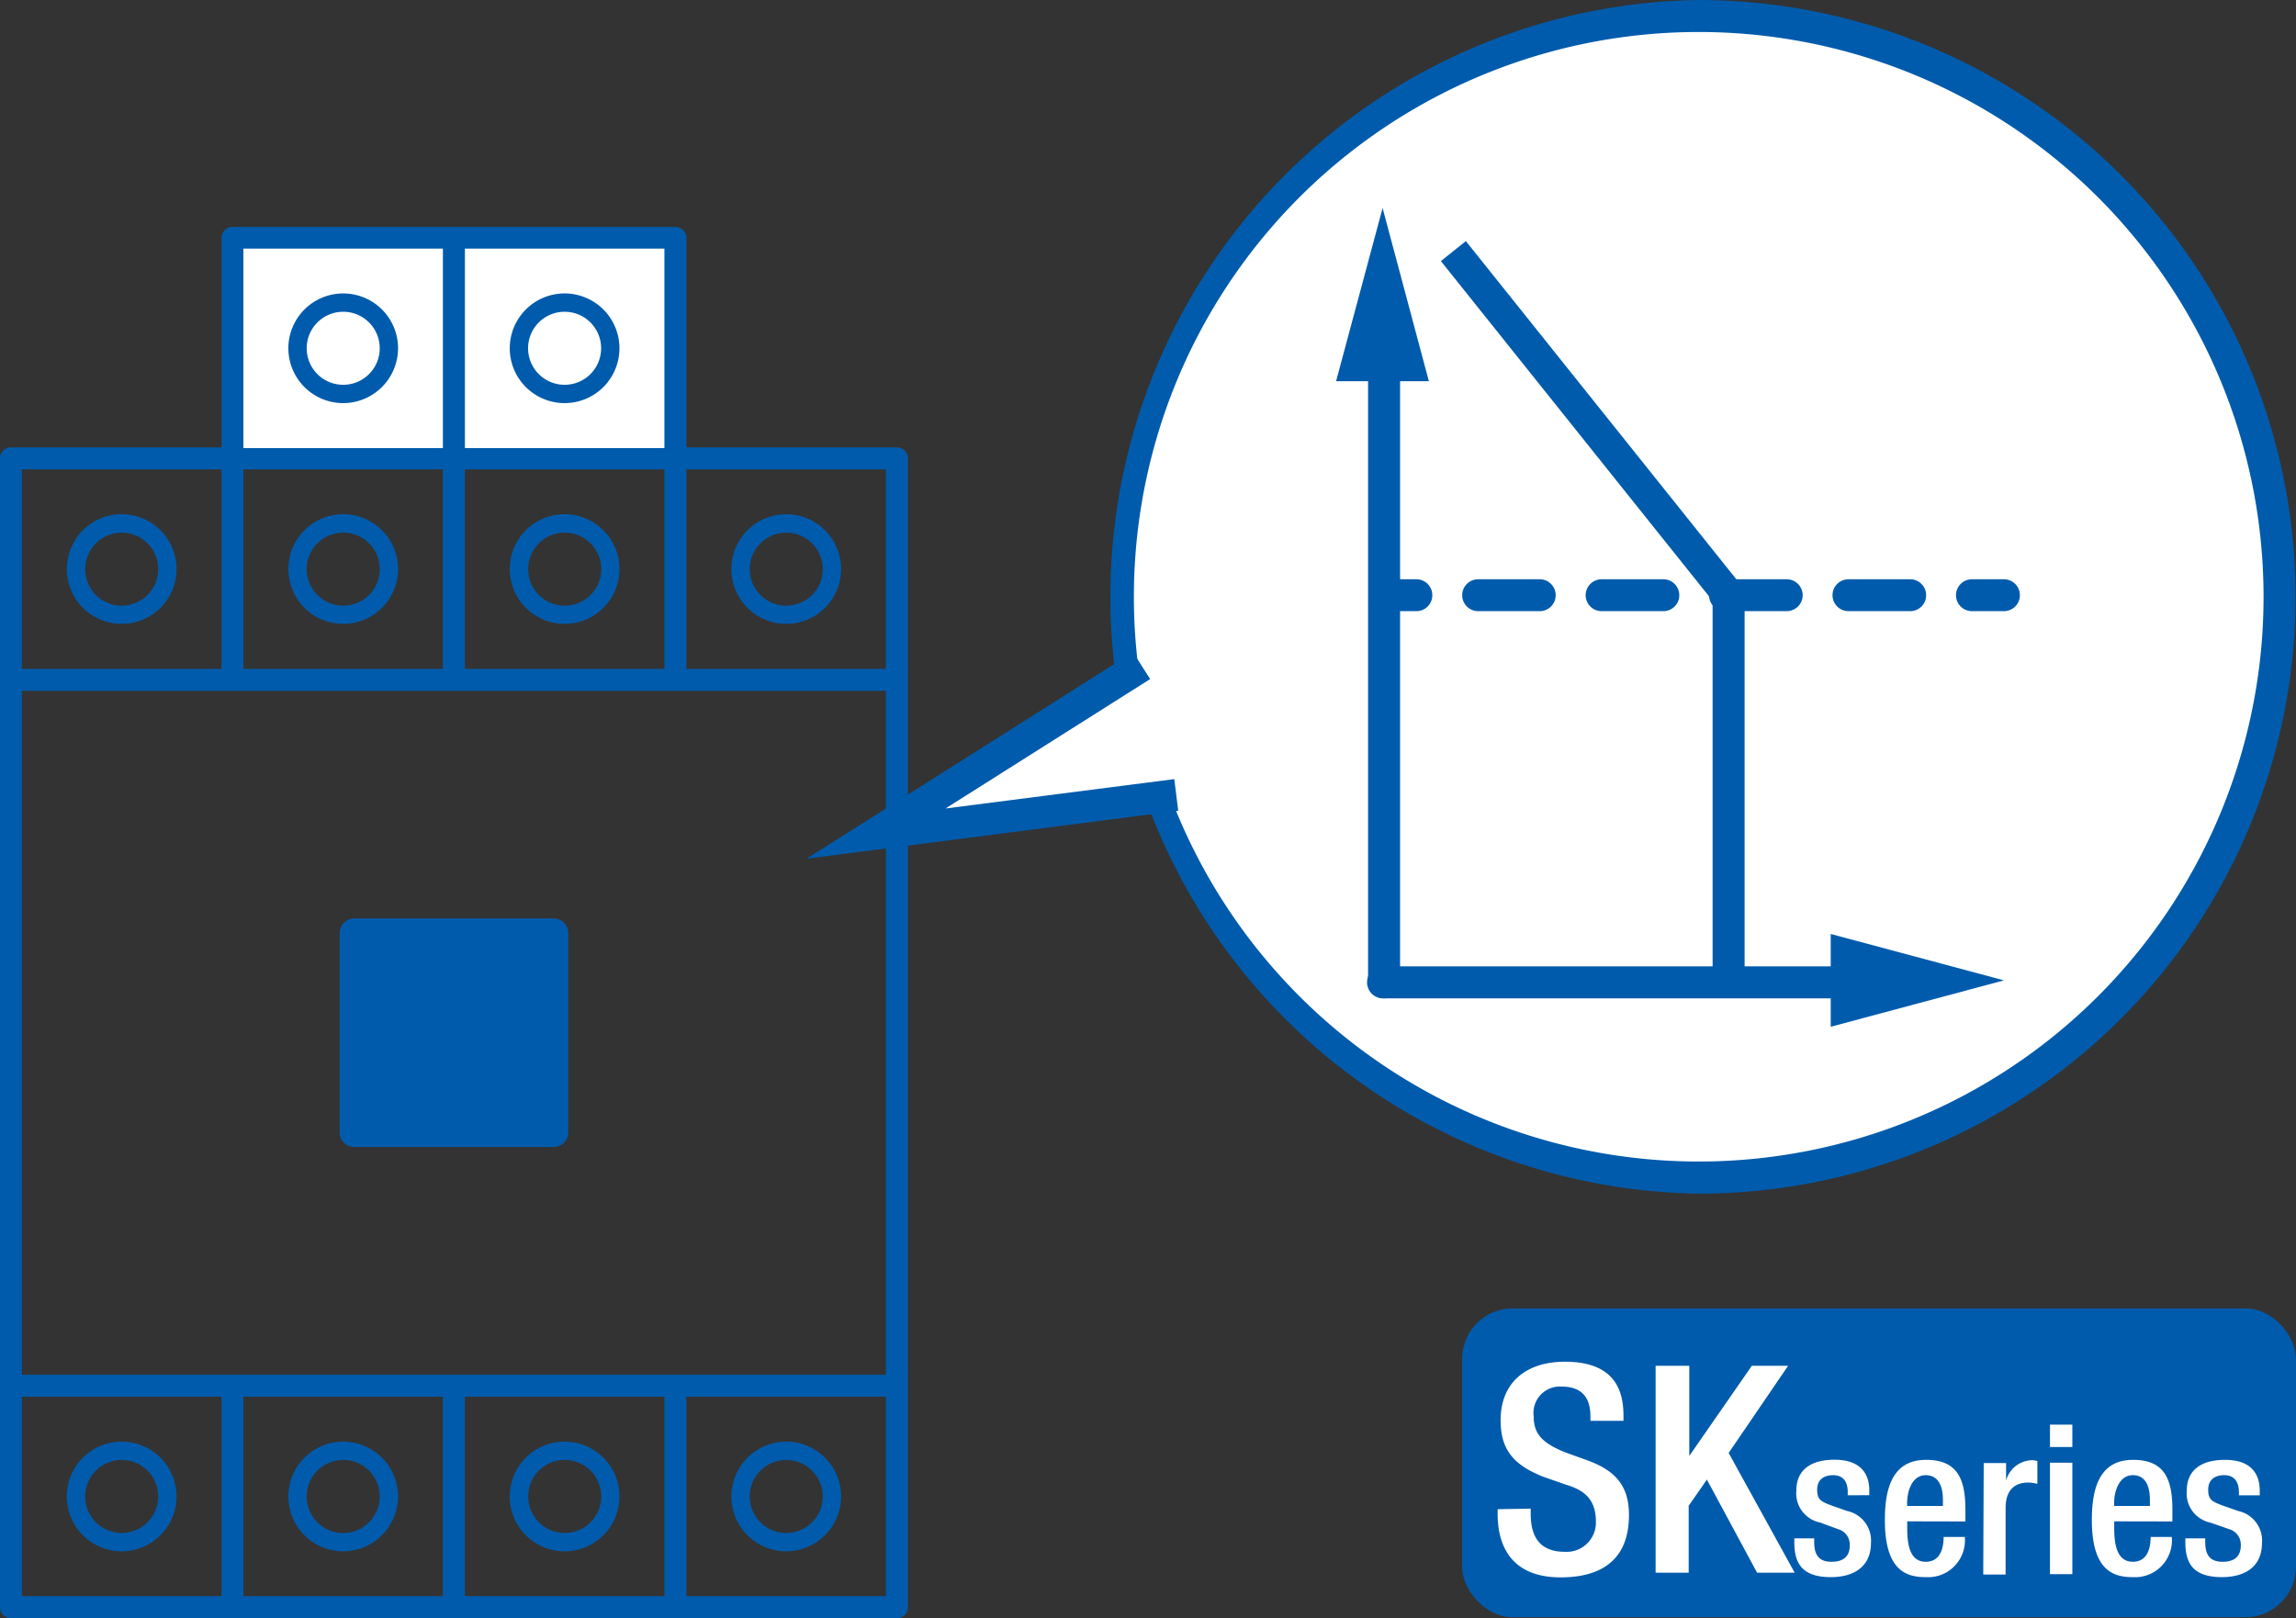 <svg xmlns="http://www.w3.org/2000/svg" viewBox="0 0 193 136.05"><rect x="0" y="0" width="193" height="136.05" fill="#333333" stroke="none"/><defs><style>.cls-1{fill:#005bac;}.cls-2{fill:#fff;}</style></defs><title>アセット 3</title><g id="レイヤー_2" data-name="レイヤー 2"><g id="レイヤー_1-2" data-name="レイヤー 1"><path class="cls-1" d="M75.39,37.61H.92a.93.93,0,0,0-.92.93v96.57a.93.93,0,0,0,.92.94H75.39a.93.93,0,0,0,.93-.94V38.54A.93.93,0,0,0,75.39,37.61ZM57.7,39.46H74.47V56.23H57.7Zm-18.62,0H55.85V56.23H39.08Zm-18.62,0H37.23V56.23H20.46Zm-18.62,0H18.62V56.23H1.84Zm16.78,94.73H1.84V117.42H18.62Zm18.61,0H20.46V117.42H37.23Zm18.62,0H39.08V117.42H55.85Zm18.62,0H57.7V117.42H74.47Zm0-18.61H1.84V58.08H74.47v57.5Z"/><path class="cls-1" d="M10.23,52.45a4.61,4.61,0,1,1,4.61-4.6A4.61,4.61,0,0,1,10.23,52.45Zm0-7.67a3.07,3.07,0,1,0,3.07,3.07A3.07,3.07,0,0,0,10.23,44.78Z"/><path class="cls-1" d="M57.7,38.59V20a.93.93,0,0,0-.93-.92H19.54a.92.92,0,0,0-.92.92V38.59Z"/><rect class="cls-2" x="39.08" y="20.9" width="16.77" height="16.77"/><rect class="cls-2" x="20.46" y="20.9" width="16.77" height="16.77"/><path class="cls-1" d="M28.85,33.89a4.61,4.61,0,1,1,4.61-4.61A4.62,4.62,0,0,1,28.85,33.89Zm0-7.68a3.07,3.07,0,1,0,3.07,3.07A3.07,3.07,0,0,0,28.85,26.21Z"/><path class="cls-1" d="M47.47,33.89a4.61,4.61,0,1,1,4.6-4.61A4.61,4.61,0,0,1,47.47,33.89Zm0-7.68a3.07,3.07,0,1,0,3.06,3.07A3.07,3.07,0,0,0,47.47,26.21Z"/><path class="cls-1" d="M28.85,52.45a4.61,4.61,0,1,1,4.61-4.6A4.61,4.61,0,0,1,28.85,52.45Zm0-7.67a3.07,3.07,0,1,0,3.07,3.07A3.06,3.06,0,0,0,28.85,44.78Z"/><path class="cls-1" d="M10.23,130.42a4.61,4.61,0,1,1,4.61-4.62A4.62,4.62,0,0,1,10.23,130.42Zm0-7.68a3.07,3.07,0,1,0,3.07,3.06A3.07,3.07,0,0,0,10.23,122.74Z"/><path class="cls-1" d="M28.85,130.42a4.61,4.61,0,1,1,4.61-4.62A4.62,4.62,0,0,1,28.85,130.42Zm0-7.68a3.07,3.07,0,1,0,3.07,3.06A3.06,3.06,0,0,0,28.85,122.74Z"/><path class="cls-1" d="M46.53,96.43H29.78a1.23,1.23,0,0,1-1.23-1.23V78.45a1.24,1.24,0,0,1,1.23-1.24H46.53a1.24,1.24,0,0,1,1.24,1.24V95.2A1.23,1.23,0,0,1,46.53,96.43Z"/><path class="cls-1" d="M47.46,52.45a4.61,4.61,0,1,1,4.61-4.6A4.61,4.61,0,0,1,47.46,52.45Zm0-7.67a3.07,3.07,0,1,0,3.08,3.07A3.07,3.07,0,0,0,47.46,44.78Z"/><path class="cls-1" d="M47.46,130.42a4.61,4.61,0,1,1,4.61-4.62A4.62,4.62,0,0,1,47.46,130.42Zm0-7.68a3.07,3.07,0,1,0,3.08,3.06A3.07,3.07,0,0,0,47.46,122.74Z"/><path class="cls-1" d="M66.08,52.45a4.61,4.61,0,1,1,4.62-4.6A4.61,4.61,0,0,1,66.08,52.45Zm0-7.67a3.07,3.07,0,1,0,3.08,3.07A3.07,3.07,0,0,0,66.08,44.78Z"/><path class="cls-1" d="M66.08,130.42a4.61,4.61,0,1,1,4.62-4.62A4.62,4.62,0,0,1,66.08,130.42Zm0-7.68a3.07,3.07,0,1,0,3.08,3.06A3.07,3.07,0,0,0,66.08,122.74Z"/><path class="cls-2" d="M190,62.81A48.82,48.82,0,1,1,155.44,3,48.82,48.82,0,0,1,190,62.81Z"/><path class="cls-1" d="M142.84,100.35A50.18,50.18,0,0,1,142.78,0a50.37,50.37,0,0,1,13,1.72,50.17,50.17,0,0,1-12.95,98.63Zm-.06-97.66a47.48,47.48,0,1,0,12.31,1.62A47.52,47.52,0,0,0,142.78,2.69Z"/><polyline class="cls-2" points="95.96 55.96 73.64 70.08 98.88 66.83"/><polygon class="cls-1" points="67.8 72.19 95.24 54.83 96.68 57.09 79.48 67.97 98.71 65.5 99.04 68.16 67.8 72.19"/><path class="cls-1" d="M156.55,83.93H116.38a1.35,1.35,0,1,1,0-2.69h40.17a1.35,1.35,0,0,1,0,2.69Z"/><polygon class="cls-1" points="153.89 86.32 168.45 82.42 153.89 78.52 153.89 86.32"/><path class="cls-1" d="M116.38,83.93A1.35,1.35,0,0,1,115,82.58V29.39a1.35,1.35,0,1,1,2.69,0V82.58A1.34,1.34,0,0,1,116.38,83.93Z"/><polygon class="cls-1" points="120.11 32.05 116.22 17.49 112.31 32.05 120.11 32.05"/><path class="cls-1" d="M119.06,51.38h-2.68a1.34,1.34,0,1,1,0-2.68h2.68a1.34,1.34,0,1,1,0,2.68Z"/><path class="cls-1" d="M160.57,51.38h-5.19a1.34,1.34,0,0,1,0-2.68h5.19a1.34,1.34,0,1,1,0,2.68Zm-10.37,0H145a1.34,1.34,0,1,1,0-2.68h5.19a1.34,1.34,0,1,1,0,2.68Zm-10.38,0h-5.19a1.34,1.34,0,0,1,0-2.68h5.19a1.34,1.34,0,1,1,0,2.68Zm-10.39,0h-5.18a1.34,1.34,0,0,1,0-2.68h5.18a1.34,1.34,0,1,1,0,2.68Z"/><path class="cls-1" d="M168.45,51.38h-2.69a1.34,1.34,0,0,1,0-2.68h2.69a1.34,1.34,0,1,1,0,2.68Z"/><polygon class="cls-1" points="146.65 82.58 143.96 82.58 143.96 50.51 121.12 21.95 123.22 20.27 146.65 49.57 146.65 82.58"/><rect class="cls-1" x="122.9" y="110" width="70.1" height="25.96" rx="4.25"/><path class="cls-2" d="M128.67,126.83v.44c0,2.12.93,3.19,2.85,3.19a2.46,2.46,0,0,0,2.63-2.53c0-1.83-.92-2.63-2.48-3.1l-1.9-.66c-2.54-1-3.63-2.29-3.63-4.77,0-3.17,2.14-4.92,5.41-4.92,4.46,0,4.92,2.77,4.92,4.58v.39h-2.78v-.37c0-1.58-.71-2.51-2.44-2.51a2.22,2.22,0,0,0-2.33,2.51c0,1.49.75,2.24,2.6,3l1.88.68c2.46.88,3.53,2.22,3.53,4.61,0,3.7-2.24,5.24-5.75,5.24-4.31,0-5.29-2.88-5.29-5.31v-.42Z"/><path class="cls-2" d="M139.17,114.82H142v7.58H142l5.26-7.58h3.05l-5,7.33,5.55,10.07H147.7l-4.22-7.83-1.53,2.2v5.63h-2.78Z"/><path class="cls-2" d="M155.32,125.71v-.25c0-.74-.26-1.44-1.23-1.44-.75,0-1.34.35-1.34,1.22s.33,1,1.32,1.37l1.2.42a2.54,2.54,0,0,1,2,2.7c0,2-1.47,2.86-3.36,2.86-2.37,0-3.08-1.1-3.08-2.91v-.35h1.67v.3c0,1.08.38,1.67,1.46,1.67s1.53-.53,1.53-1.38a1.35,1.35,0,0,0-1-1.37L153,128a2.5,2.5,0,0,1-2-2.7c0-1.76,1.27-2.58,3.2-2.58,2.39,0,2.93,1.39,2.93,2.56v.42Z"/><path class="cls-2" d="M160.32,127.9v.54c0,1.26.15,2.86,1.56,2.86s1.5-1.54,1.5-2.09h1.78a3.1,3.1,0,0,1-3.29,3.38c-1.54,0-3.43-.46-3.43-4.79,0-2.46.52-5.07,3.46-5.07,2.61,0,3.31,1.57,3.31,4.18v1Zm3-1.29v-.5c0-1.19-.39-2.09-1.45-2.09s-1.56,1.18-1.56,2.4v.19Z"/><path class="cls-2" d="M166.75,123h1.88v1.47h0a2.31,2.31,0,0,1,2.18-1.71,1.63,1.63,0,0,1,.45.07v1.92a3.22,3.22,0,0,0-.79-.11c-.85,0-1.88.39-1.88,2.13v5.6h-1.88Z"/><path class="cls-2" d="M172.32,119.77h1.88v1.88h-1.88Zm0,3.2h1.88v9.37h-1.88Z"/><path class="cls-2" d="M177.72,127.9v.54c0,1.26.16,2.86,1.57,2.86s1.49-1.54,1.49-2.09h1.78a3.1,3.1,0,0,1-3.29,3.38c-1.53,0-3.43-.46-3.43-4.79,0-2.46.52-5.07,3.46-5.07,2.61,0,3.31,1.57,3.31,4.18v1Zm3-1.29v-.5c0-1.19-.38-2.09-1.44-2.09s-1.57,1.18-1.57,2.4v.19Z"/><path class="cls-2" d="M188.2,125.71v-.25c0-.74-.27-1.44-1.24-1.44-.75,0-1.34.35-1.34,1.22s.33,1,1.32,1.37l1.2.42a2.54,2.54,0,0,1,2,2.7c0,2-1.46,2.86-3.36,2.86-2.37,0-3.08-1.1-3.08-2.91v-.35h1.67v.3c0,1.08.38,1.67,1.46,1.67s1.53-.53,1.53-1.38a1.35,1.35,0,0,0-1-1.37l-1.54-.54a2.5,2.5,0,0,1-2-2.7c0-1.76,1.27-2.58,3.21-2.58,2.38,0,2.92,1.39,2.92,2.56v.42Z"/></g></g></svg>